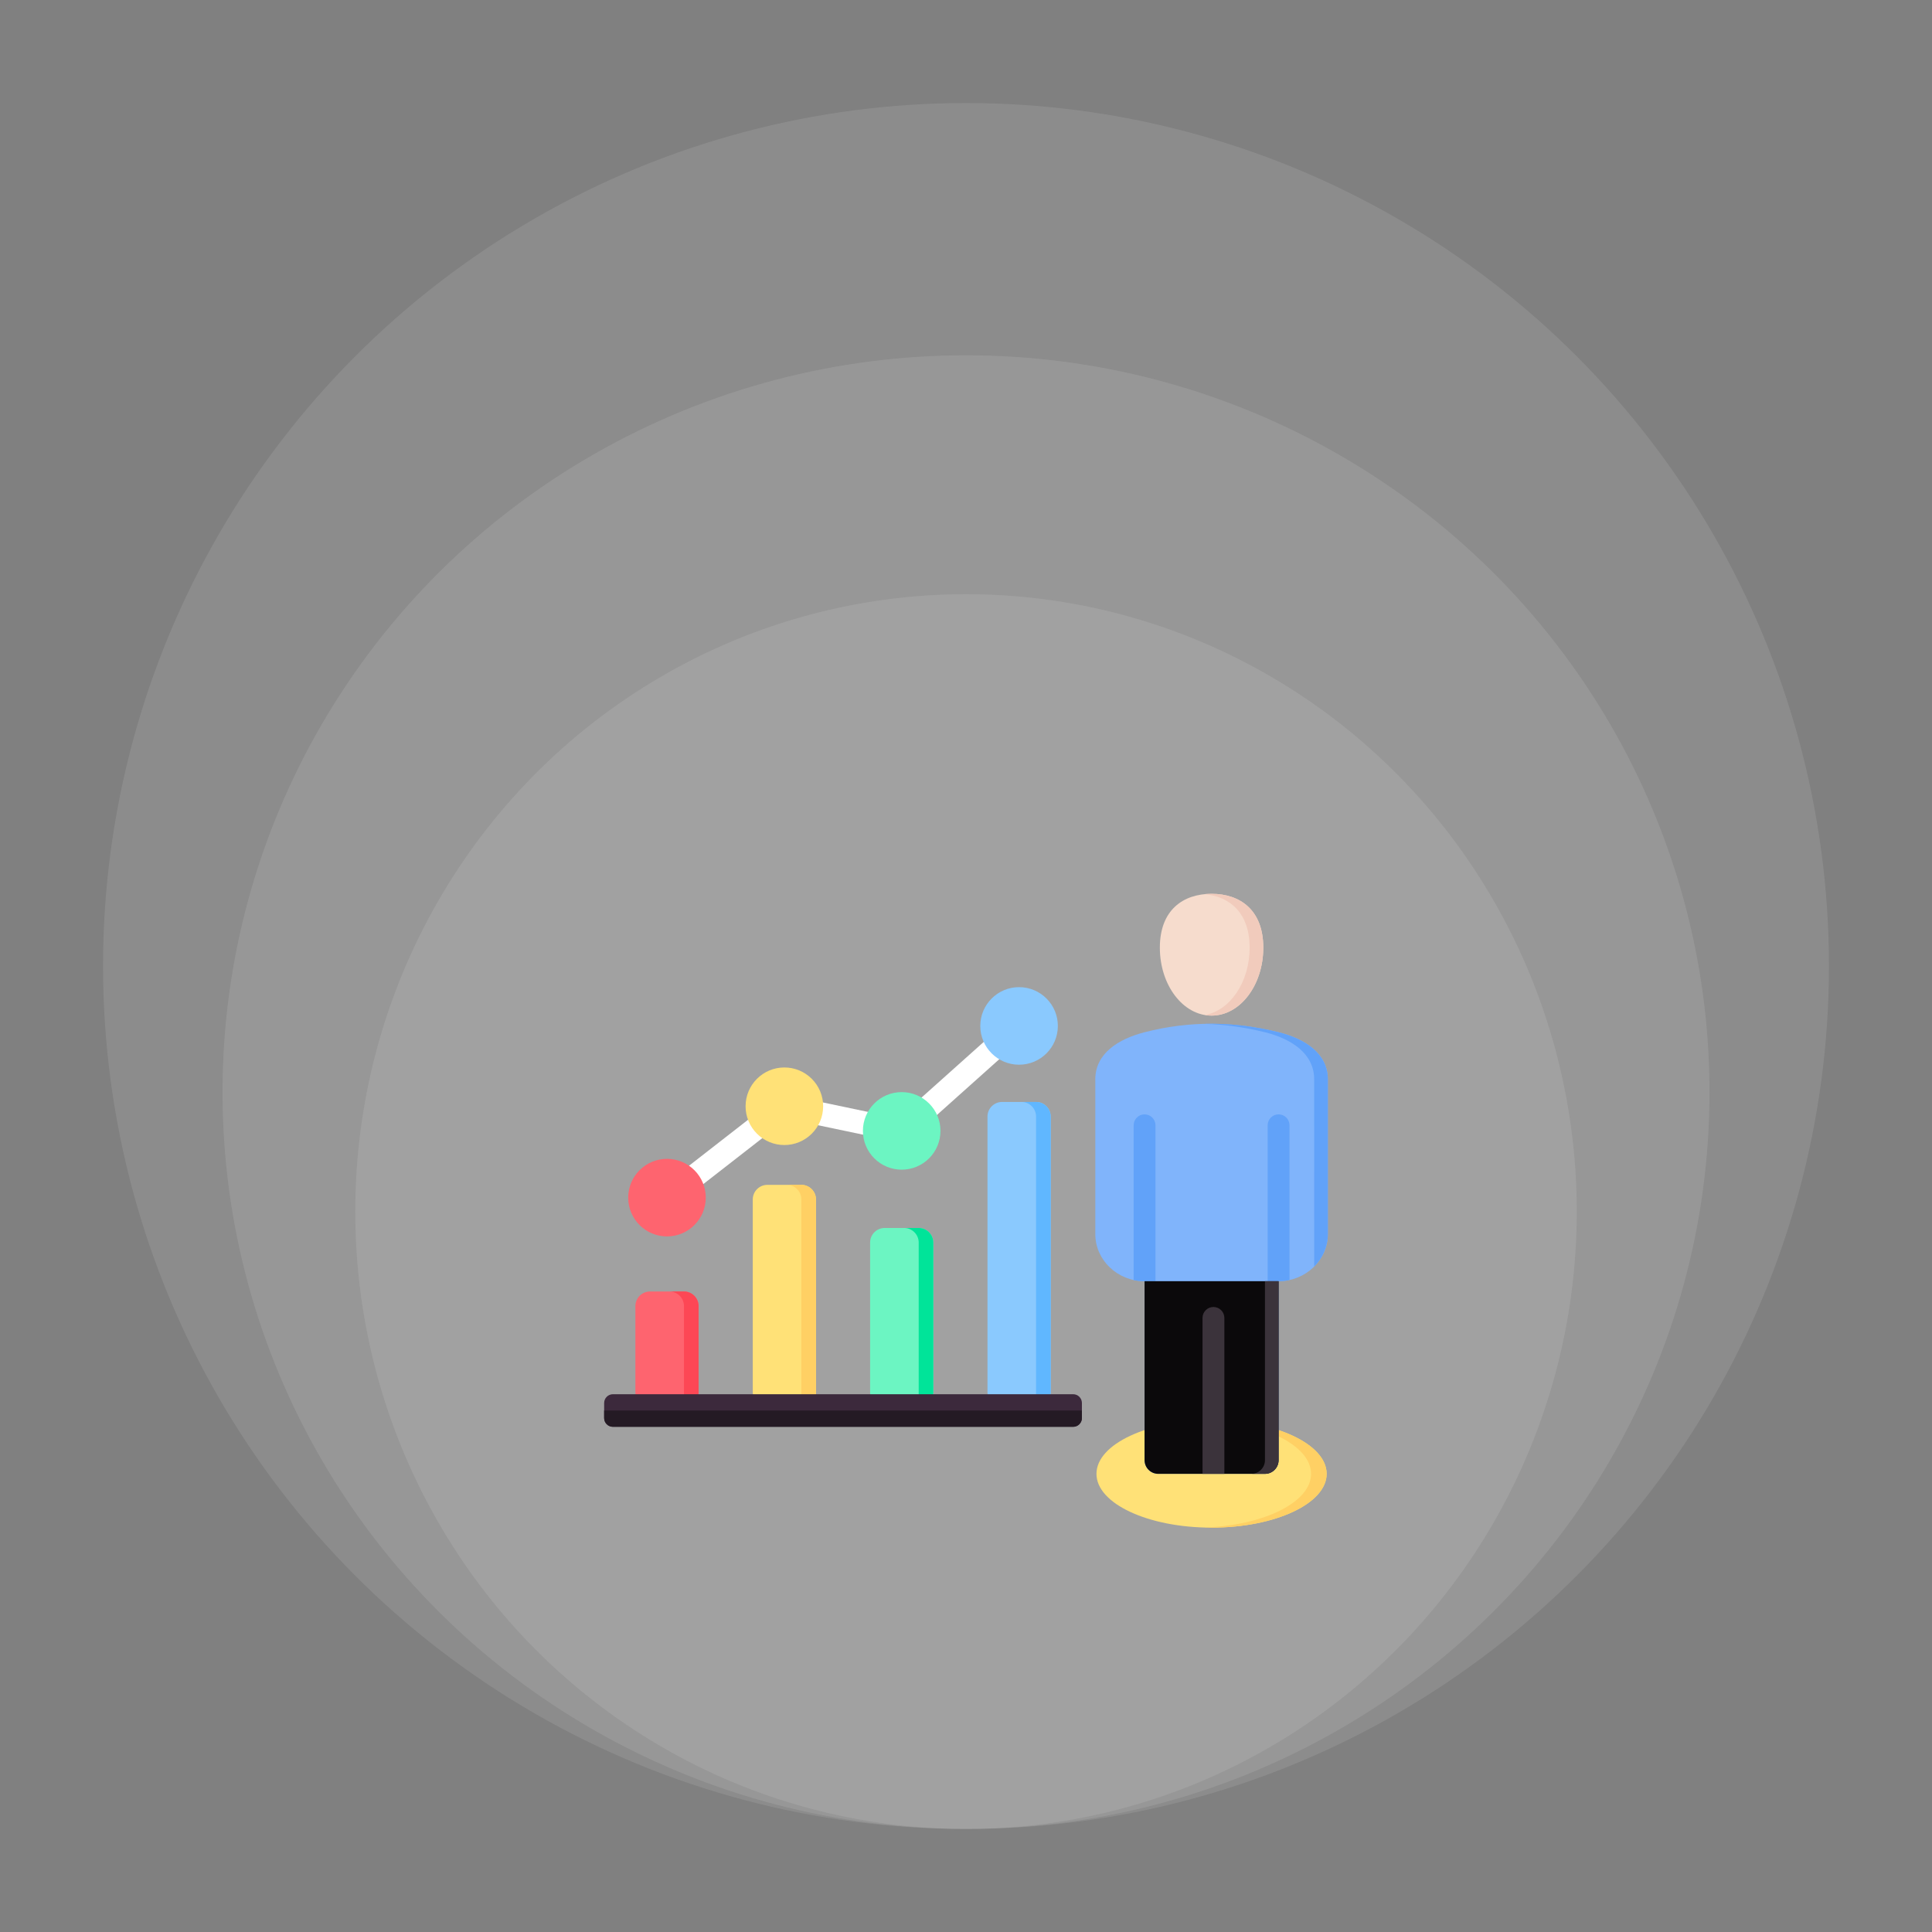 <svg xmlns="http://www.w3.org/2000/svg" width="150" height="150" viewBox="0 0 150 150" fill="none"><rect x="0" y="0" width="150" height="150" fill="#808080" stroke="none"/><ellipse cx="75.002" cy="94.067" rx="47.416" ry="47.931" fill="white" fill-opacity="0.1"></ellipse><ellipse cx="75.001" cy="84.794" rx="57.723" ry="57.208" fill="white" fill-opacity="0.1"></ellipse><ellipse cx="75" cy="75" rx="67" ry="67" fill="white" fill-opacity="0.1"></ellipse><path d="M94.064 118.605C98.999 118.605 103 116.735 103 114.429C103 112.122 98.999 110.253 94.064 110.253C89.129 110.253 85.129 112.122 85.129 114.429C85.129 116.735 89.129 118.605 94.064 118.605Z" fill="#FFE177"></path><path fill-rule="evenodd" clip-rule="evenodd" d="M94.066 110.253C99.001 110.253 103.002 112.122 103.002 114.429C103.002 116.735 99.001 118.605 94.066 118.605C93.863 118.605 93.661 118.601 93.461 118.595C98.114 118.449 101.791 116.64 101.791 114.429C101.791 112.217 98.114 110.408 93.461 110.262C93.661 110.256 93.863 110.253 94.066 110.253Z" fill="#FFD064"></path><path fill-rule="evenodd" clip-rule="evenodd" d="M99.269 99.473V113.369C99.269 113.953 98.793 114.429 98.21 114.429H89.924C89.34 114.429 88.864 113.953 88.864 113.369L88.864 99.473C86.76 99.473 85.039 97.829 85.039 95.819V83.797C85.039 81.787 86.833 80.664 88.864 80.142C92.385 79.236 95.85 79.294 99.269 80.142C101.305 80.647 103.094 81.787 103.094 83.797V95.819C103.094 97.828 101.373 99.473 99.269 99.473Z" fill="#80B4FB"></path><path fill-rule="evenodd" clip-rule="evenodd" d="M102.032 83.797C102.032 81.787 100.243 80.647 98.207 80.142C96.644 79.754 95.072 79.532 93.488 79.491C95.43 79.441 97.356 79.668 99.267 80.142C101.303 80.647 103.092 81.787 103.092 83.797V95.818C103.092 96.792 102.688 97.68 102.033 98.337L102.032 83.797Z" fill="#61A2F9"></path><path fill-rule="evenodd" clip-rule="evenodd" d="M98.421 99.473V87.367C98.421 86.898 98.8 86.519 99.268 86.519C99.737 86.519 100.116 86.898 100.116 87.367V99.382C99.838 99.443 99.553 99.473 99.268 99.473H98.421V99.473ZM88.863 99.473C88.578 99.473 88.294 99.443 88.016 99.382V87.367C88.016 86.898 88.395 86.519 88.863 86.519C89.332 86.519 89.711 86.898 89.711 87.367V99.473H88.863Z" fill="#61A2F9"></path><path fill-rule="evenodd" clip-rule="evenodd" d="M99.268 99.473V113.369C99.268 113.953 98.792 114.429 98.209 114.429H89.923C89.339 114.429 88.863 113.953 88.863 113.369L88.863 99.473H99.268Z" fill="#0B090B"></path><path fill-rule="evenodd" clip-rule="evenodd" d="M99.27 99.473V113.369C99.27 113.953 98.794 114.429 98.211 114.429H97.151C97.735 114.429 98.211 113.953 98.211 113.369V99.473H99.27ZM93.363 102.322C93.363 102.097 93.453 101.882 93.612 101.723C93.77 101.564 93.986 101.474 94.211 101.474C94.436 101.474 94.651 101.564 94.81 101.723C94.969 101.882 95.059 102.097 95.059 102.322V114.429H93.363V102.322Z" fill="#3B333B"></path><path fill-rule="evenodd" clip-rule="evenodd" d="M94.067 69.395C96.284 69.395 98.082 70.659 98.082 73.574C98.082 76.489 96.284 78.852 94.067 78.852C91.849 78.852 90.051 76.489 90.051 73.574C90.051 70.659 91.849 69.395 94.067 69.395Z" fill="#F6DCCD"></path><path fill-rule="evenodd" clip-rule="evenodd" d="M94.065 69.395C96.283 69.395 98.081 70.659 98.081 73.574C98.081 76.489 96.283 78.852 94.065 78.852C93.885 78.852 93.709 78.836 93.535 78.806C95.502 78.465 97.021 76.253 97.021 73.574C97.021 70.895 95.502 69.611 93.535 69.421C93.711 69.404 93.888 69.395 94.065 69.395Z" fill="#F1CBBC"></path><path fill-rule="evenodd" clip-rule="evenodd" d="M59.578 91.992H62.219C62.843 91.992 63.352 92.501 63.352 93.125V108.083C63.352 108.707 62.843 109.216 62.219 109.216H59.578C58.954 109.216 58.445 108.707 58.445 108.083V93.125C58.445 92.501 58.954 91.992 59.578 91.992Z" fill="#FFE177"></path><path fill-rule="evenodd" clip-rule="evenodd" d="M61.086 91.992H62.219C62.843 91.992 63.352 92.501 63.352 93.125V108.083C63.352 108.707 62.843 109.216 62.219 109.216H61.493C61.917 109.206 62.219 109.129 62.219 108.648V93.125C62.219 92.501 61.71 91.992 61.086 91.992Z" fill="#FFD064"></path><path fill-rule="evenodd" clip-rule="evenodd" d="M68.688 95.339H71.329C71.953 95.339 72.462 95.847 72.462 96.471V108.083C72.462 108.707 71.953 109.216 71.329 109.216H68.688C68.064 109.216 67.555 108.707 67.555 108.083V96.471C67.555 95.848 68.064 95.339 68.688 95.339Z" fill="#6CF5C2"></path><path fill-rule="evenodd" clip-rule="evenodd" d="M70.195 95.339H71.328C71.952 95.339 72.461 95.847 72.461 96.471V108.083C72.461 108.707 71.952 109.216 71.328 109.216H70.195C70.819 109.216 71.328 109.151 71.328 108.527V96.471C71.328 95.848 70.819 95.339 70.195 95.339Z" fill="#00E499"></path><path fill-rule="evenodd" clip-rule="evenodd" d="M77.801 85.555H80.442C81.066 85.555 81.575 86.064 81.575 86.688V108.083C81.575 108.707 81.066 109.216 80.442 109.216H77.801C77.177 109.216 76.668 108.707 76.668 108.083V86.688C76.668 86.064 77.177 85.555 77.801 85.555Z" fill="#8AC9FE"></path><path fill-rule="evenodd" clip-rule="evenodd" d="M79.309 85.555H80.441C81.065 85.555 81.574 86.064 81.574 86.688V108.083C81.574 108.707 81.065 109.216 80.441 109.216H79.424C79.994 109.215 80.441 109.19 80.441 108.605V86.688C80.441 86.064 79.932 85.555 79.309 85.555Z" fill="#60B7FF"></path><path fill-rule="evenodd" clip-rule="evenodd" d="M50.465 100.271H53.106C53.73 100.271 54.239 100.78 54.239 101.404V108.083C54.239 108.707 53.73 109.216 53.106 109.216H50.465C49.841 109.216 49.332 108.707 49.332 108.083V101.404C49.332 100.78 49.841 100.271 50.465 100.271Z" fill="#FE646F"></path><path fill-rule="evenodd" clip-rule="evenodd" d="M51.973 100.271H53.105C53.729 100.271 54.238 100.78 54.238 101.404V108.083C54.238 108.707 53.729 109.216 53.105 109.216H52.243C52.737 109.211 53.105 109.157 53.105 108.627V101.404C53.105 100.78 52.596 100.271 51.973 100.271Z" fill="#FD4755"></path><path fill-rule="evenodd" clip-rule="evenodd" d="M47.586 108.247H83.32C83.694 108.247 83.999 108.553 83.999 108.927V110.097C83.999 110.471 83.694 110.777 83.32 110.777H47.586C47.212 110.777 46.906 110.471 46.906 110.097V108.927C46.906 108.553 47.212 108.247 47.586 108.247Z" fill="#3C293C"></path><path fill-rule="evenodd" clip-rule="evenodd" d="M83.999 109.512V110.097C83.999 110.471 83.693 110.777 83.32 110.777H47.586C47.212 110.777 46.906 110.471 46.906 110.097V109.512H83.999Z" fill="#241A24"></path><path fill-rule="evenodd" clip-rule="evenodd" d="M52.34 93.695C52.151 93.838 51.914 93.9 51.679 93.869C51.445 93.838 51.232 93.716 51.086 93.529C50.94 93.343 50.874 93.107 50.9 92.872C50.927 92.637 51.045 92.421 51.229 92.272L60.34 85.177C60.444 85.097 60.563 85.039 60.691 85.01C60.819 84.98 60.951 84.978 61.08 85.005L61.08 85.004L69.748 86.824L78.517 78.98C78.695 78.821 78.93 78.739 79.169 78.752C79.408 78.765 79.632 78.873 79.791 79.051C79.951 79.23 80.033 79.464 80.02 79.703C80.007 79.942 79.899 80.166 79.721 80.326L70.648 88.441C70.542 88.547 70.411 88.625 70.267 88.668C70.123 88.711 69.971 88.718 69.823 88.687L61.119 86.86L52.34 93.695Z" fill="white"></path><path d="M61.383 87.928C62.514 87.66 63.214 86.526 62.945 85.394C62.677 84.263 61.543 83.564 60.411 83.832C59.28 84.1 58.581 85.235 58.849 86.366C59.117 87.497 60.252 88.197 61.383 87.928Z" fill="white"></path><path d="M81.212 79.779C81.295 78.62 80.421 77.613 79.262 77.53C78.102 77.448 77.095 78.321 77.013 79.481C76.93 80.64 77.803 81.647 78.963 81.73C80.123 81.812 81.129 80.939 81.212 79.779Z" fill="white"></path><path fill-rule="evenodd" clip-rule="evenodd" d="M70.007 84.791C70.839 84.791 71.591 85.128 72.136 85.673C72.416 85.952 72.638 86.284 72.79 86.649C72.941 87.015 73.019 87.406 73.018 87.802C73.018 88.633 72.681 89.386 72.136 89.931C71.857 90.211 71.525 90.433 71.16 90.585C70.794 90.736 70.403 90.814 70.007 90.813C69.612 90.814 69.22 90.736 68.855 90.585C68.489 90.433 68.157 90.211 67.878 89.931C67.333 89.386 66.996 88.633 66.996 87.802C66.996 86.971 67.333 86.218 67.878 85.673C68.157 85.393 68.489 85.171 68.855 85.019C69.22 84.868 69.612 84.79 70.007 84.791Z" fill="#6CF5C2"></path><path fill-rule="evenodd" clip-rule="evenodd" d="M60.898 82.878C61.293 82.877 61.685 82.955 62.05 83.106C62.416 83.258 62.748 83.48 63.027 83.76C63.307 84.039 63.529 84.371 63.681 84.736C63.832 85.102 63.91 85.493 63.909 85.889C63.909 86.72 63.572 87.473 63.027 88.018C62.748 88.298 62.416 88.52 62.05 88.671C61.685 88.823 61.293 88.9 60.898 88.9C60.502 88.9 60.111 88.823 59.745 88.671C59.38 88.52 59.048 88.298 58.769 88.018C58.489 87.739 58.267 87.407 58.115 87.041C57.964 86.676 57.886 86.284 57.887 85.889C57.887 85.057 58.224 84.305 58.769 83.76C59.314 83.215 60.066 82.878 60.898 82.878Z" fill="#FFE177"></path><path fill-rule="evenodd" clip-rule="evenodd" d="M51.785 89.973C52.616 89.973 53.369 90.31 53.914 90.855C54.194 91.134 54.416 91.466 54.567 91.831C54.719 92.197 54.796 92.588 54.796 92.984C54.796 93.815 54.459 94.568 53.914 95.113C53.369 95.658 52.616 95.995 51.785 95.995C50.953 95.995 50.2 95.658 49.655 95.113C49.11 94.568 48.773 93.815 48.773 92.984C48.773 92.152 49.11 91.4 49.655 90.855C49.935 90.575 50.267 90.353 50.632 90.201C50.997 90.05 51.389 89.972 51.785 89.973Z" fill="#FE646F"></path><path fill-rule="evenodd" clip-rule="evenodd" d="M79.121 76.642C79.952 76.642 80.705 76.979 81.25 77.524C81.53 77.803 81.752 78.135 81.903 78.5C82.055 78.866 82.132 79.257 82.132 79.653C82.132 80.484 81.794 81.237 81.25 81.782C80.705 82.327 79.952 82.664 79.121 82.664C78.289 82.664 77.536 82.327 76.991 81.782C76.446 81.237 76.109 80.484 76.109 79.653C76.109 78.822 76.447 78.069 76.991 77.524C77.271 77.244 77.603 77.022 77.968 76.87C78.333 76.719 78.725 76.641 79.121 76.642Z" fill="#8AC9FE"></path></svg>